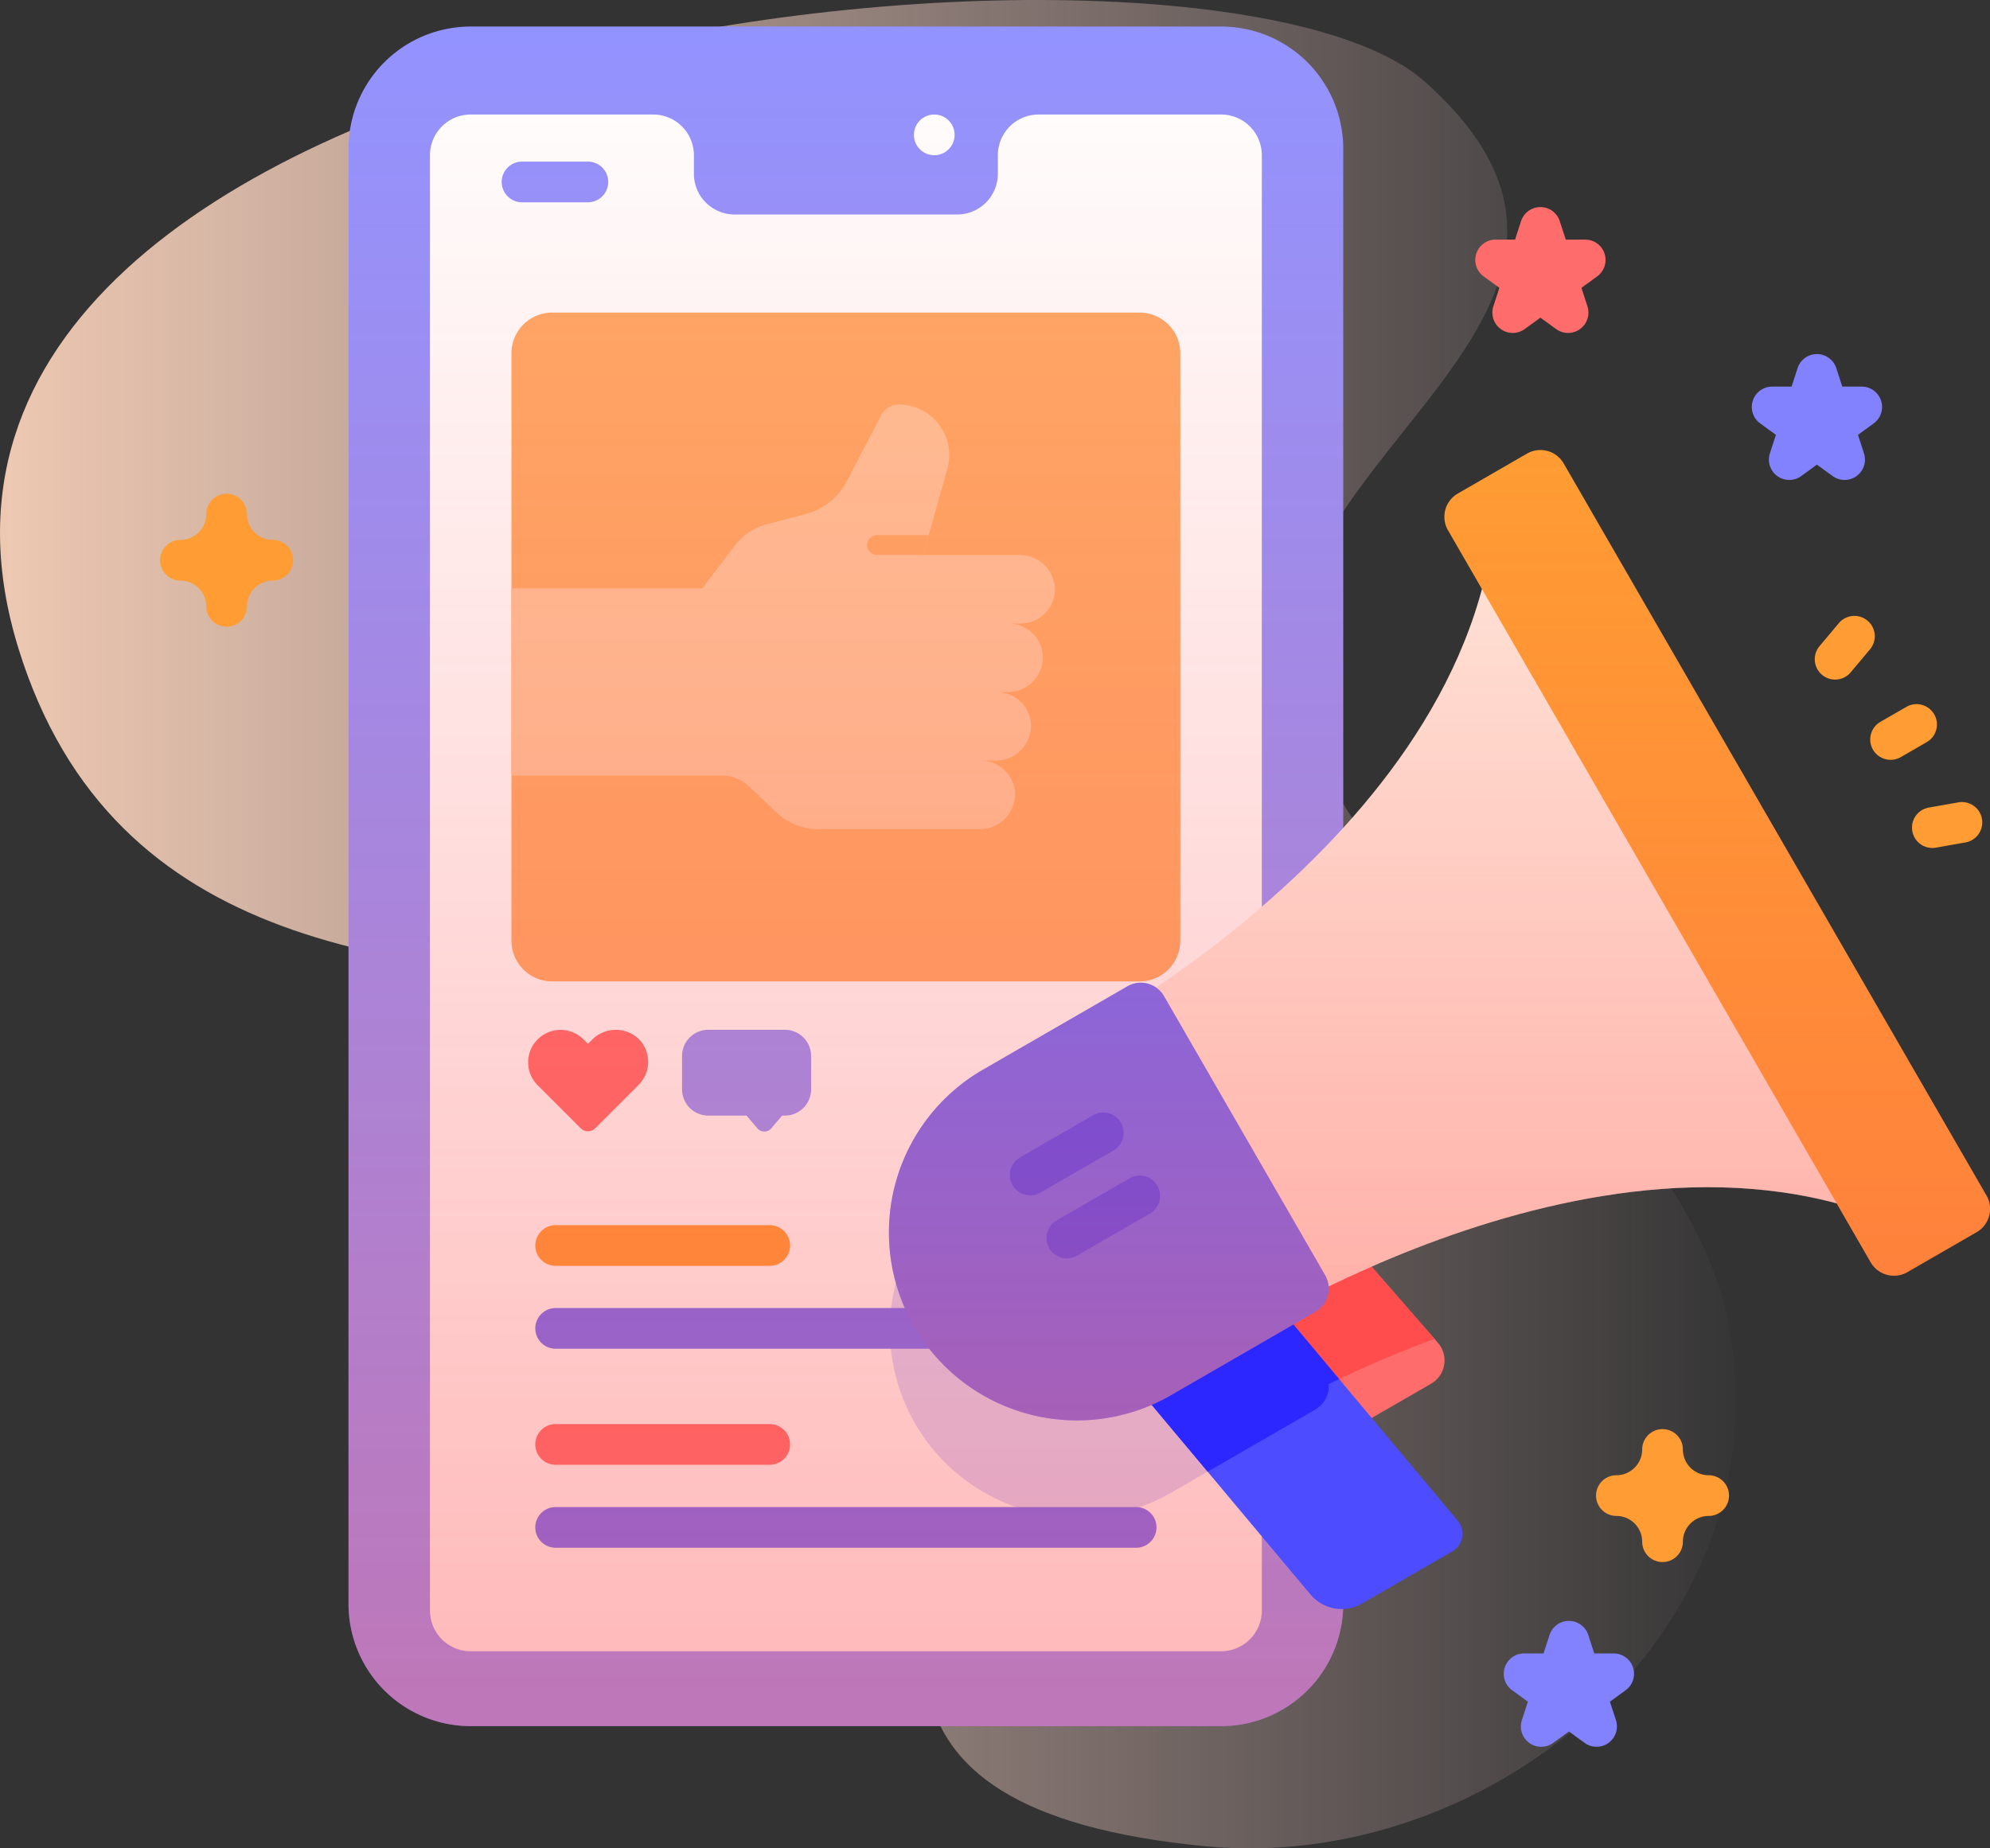 <svg xmlns="http://www.w3.org/2000/svg" xmlns:xlink="http://www.w3.org/1999/xlink" width="149.882" height="139.239" viewBox="0 0 149.882 139.239">
  <rect x="0" y="0" width="149.882" height="139.239" fill="#333333" stroke="none"/>
  <defs>
    <linearGradient id="linear-gradient" y1="0.5" x2="1" y2="0.5" gradientUnits="objectBoundingBox">
      <stop offset="0.001" stop-color="#ffd6bb"/>
      <stop offset="0.999" stop-color="#ffd9d9" stop-opacity="0"/>
    </linearGradient>
    <linearGradient id="linear-gradient-2" x1="0.5" y1="1" x2="0.5" gradientUnits="objectBoundingBox">
      <stop offset="0" stop-color="#ff4d4d" stop-opacity="0.4"/>
      <stop offset="0.146" stop-color="#ff4d4d" stop-opacity="0.341"/>
      <stop offset="1" stop-color="#ff4d4d" stop-opacity="0"/>
    </linearGradient>
  </defs>
  <g id="Group_24282" data-name="Group 24282" transform="translate(-1084 -1995)">
    <g id="Group_24276" data-name="Group 24276" transform="translate(1084 1995)">
      <path id="Path_9276" data-name="Path 9276" d="M17.014,48.832c7.14,23.118,29.31,24.205,49.531,25.442,66.592,4.073-17.133,59.336,39.894,64.807,20.977,2.012,42.911-15.489,39.593-38.152C143.012,80.293,113.085,68,113.071,48.72c-.012-15.214,28.245-26.219,9.864-42.575C106.55-8.435,2.5,1.824,17.014,48.832Z" transform="translate(-15.629 0)" fill="url(#linear-gradient)"/>
    </g>
    <g id="marketing" transform="translate(1078.444 1985.581)">
      <g id="Group_24254" data-name="Group 24254" transform="translate(17.388 0)">
        <g id="Group_24253" data-name="Group 24253" transform="translate(0.228 11.419)">
          <g id="Group_24251" data-name="Group 24251" transform="translate(14.191)">
            <g id="Group_24233" data-name="Group 24233">
              <g id="Group_24232" data-name="Group 24232">
                <g id="Group_24231" data-name="Group 24231">
                  <g id="Group_24230" data-name="Group 24230">
                    <g id="Group_24229" data-name="Group 24229">
                      <g id="Group_24214" data-name="Group 24214">
                        <path id="Path_9243" data-name="Path 9243" d="M139.33,46.439v109.63a9.2,9.2,0,0,1-9.2,9.2H73.611a9.2,9.2,0,0,1-9.2-9.2V46.439a9.2,9.2,0,0,1,9.2-9.2h56.52A9.2,9.2,0,0,1,139.33,46.439Z" transform="translate(-64.412 -37.24)" fill="#9393ff"/>
                        <circle id="Ellipse_121" data-name="Ellipse 121" cx="1.533" cy="1.533" r="1.533" transform="translate(42.582 6.627)" fill="#fff"/>
                        <path id="Path_9244" data-name="Path 9244" d="M147.065,61.916v109.63A3.068,3.068,0,0,1,144,174.613H87.478a3.068,3.068,0,0,1-3.066-3.066V61.916a3.068,3.068,0,0,1,3.066-3.066h13.747a3.068,3.068,0,0,1,3.066,3.066v1.4a3.068,3.068,0,0,0,3.066,3.066h16.761a3.068,3.068,0,0,0,3.066-3.066v-1.4a3.068,3.068,0,0,1,3.066-3.066H144a3.068,3.068,0,0,1,3.066,3.066Z" transform="translate(-78.279 -52.223)" fill="#fff"/>
                        <path id="Path_9245" data-name="Path 9245" d="M225.092,277.5v32.835l-6.906,3.986A14.158,14.158,0,0,1,204.029,289.8l10.938-6.314a2.018,2.018,0,0,1,2.156.086A86.659,86.659,0,0,0,225.092,277.5Z" transform="translate(-156.306 -203.827)" fill="#d8d8ff"/>
                        <g id="Group_24213" data-name="Group 24213" transform="translate(11.535 10.173)">
                          <path id="Path_9246" data-name="Path 9246" d="M108.519,73.482h-4.957a1.533,1.533,0,1,1,0-3.066h4.957a1.533,1.533,0,0,1,0,3.066Z" transform="translate(-102.028 -70.416)" fill="#9393ff"/>
                        </g>
                      </g>
                      <g id="Group_24215" data-name="Group 24215" transform="translate(12.269 21.548)">
                        <path id="Path_9247" data-name="Path 9247" d="M154.8,110.576v44.248a3.068,3.068,0,0,1-3.066,3.066H107.488a3.068,3.068,0,0,1-3.066-3.066V110.576a3.068,3.068,0,0,1,3.066-3.066h44.248A3.068,3.068,0,0,1,154.8,110.576Z" transform="translate(-104.422 -107.51)" fill="#fa6"/>
                      </g>
                      <g id="Group_24216" data-name="Group 24216" transform="translate(25.117 75.576)">
                        <path id="Path_9248" data-name="Path 9248" d="M154.066,283.7H148.3a1.976,1.976,0,0,0-1.976,1.976v2.513a1.976,1.976,0,0,0,1.976,1.976h2.883l.812.957a.69.69,0,0,0,1.053,0l.812-.957h.209a1.976,1.976,0,0,0,1.976-1.976v-2.513a1.976,1.976,0,0,0-1.976-1.976Z" transform="translate(-146.321 -283.703)" fill="#9393ff"/>
                      </g>
                      <g id="Group_24218" data-name="Group 24218" transform="translate(13.497 75.553)">
                        <g id="Group_24217" data-name="Group 24217">
                          <path id="Path_9249" data-name="Path 9249" d="M113.254,284.417l-.293.293-.366-.366a2.442,2.442,0,0,0-3.453,3.453l3.27,3.27a.778.778,0,0,0,1.1,0l3.27-3.27a2.442,2.442,0,0,0-.054-3.506A2.511,2.511,0,0,0,113.254,284.417Z" transform="translate(-108.426 -283.63)" fill="#ff6c6c"/>
                        </g>
                      </g>
                      <g id="Group_24228" data-name="Group 24228" transform="translate(14.065 90.29)">
                        <g id="Group_24222" data-name="Group 24222" transform="translate(0.001)">
                          <g id="Group_24221" data-name="Group 24221">
                            <g id="Group_24219" data-name="Group 24219">
                              <path id="Path_9250" data-name="Path 9250" d="M129.472,333.223a1.534,1.534,0,0,1-1.533,1.533H111.815a1.533,1.533,0,0,1,0-3.066h16.123A1.534,1.534,0,0,1,129.472,333.223Z" transform="translate(-110.282 -331.69)" fill="#ff9c33"/>
                            </g>
                            <g id="Group_24220" data-name="Group 24220" transform="translate(0 6.249)">
                              <path id="Path_9251" data-name="Path 9251" d="M157.069,353.6a1.532,1.532,0,0,1-1.533,1.533H111.815a1.533,1.533,0,0,1,0-3.066h43.721A1.534,1.534,0,0,1,157.069,353.6Z" transform="translate(-110.282 -352.07)" fill="#6c6cff"/>
                            </g>
                          </g>
                        </g>
                        <g id="Group_24227" data-name="Group 24227" transform="translate(0 14.986)">
                          <g id="Group_24226" data-name="Group 24226">
                            <g id="Group_24223" data-name="Group 24223">
                              <path id="Path_9252" data-name="Path 9252" d="M127.937,383.627H111.813a1.533,1.533,0,0,1,0-3.066h16.124a1.533,1.533,0,0,1,0,3.066Z" transform="translate(-110.28 -380.561)" fill="#ff6c6c"/>
                            </g>
                            <g id="Group_24225" data-name="Group 24225" transform="translate(0 6.25)">
                              <g id="Group_24224" data-name="Group 24224">
                                <path id="Path_9253" data-name="Path 9253" d="M155.535,404.009H111.813a1.533,1.533,0,0,1,0-3.066h43.722a1.533,1.533,0,1,1,0,3.066Z" transform="translate(-110.28 -400.943)" fill="#6c6cff"/>
                              </g>
                            </g>
                          </g>
                        </g>
                      </g>
                    </g>
                  </g>
                </g>
              </g>
            </g>
            <g id="Group_24236" data-name="Group 24236" transform="translate(12.269 28.477)">
              <g id="Group_24234" data-name="Group 24234">
                <path id="Path_9254" data-name="Path 9254" d="M145.356,144.071a2.636,2.636,0,0,0-2.648-2.63h-7.284l1.831-6.5a3.8,3.8,0,0,0-3.659-4.832,1.5,1.5,0,0,0-1.331.809l-2.579,4.97a4.846,4.846,0,0,1-3.061,2.453l-2.966.786a4.5,4.5,0,0,0-2.43,1.627l-2.432,3.2H104.423v14.1h15.836a3,3,0,0,1,2.06.819l2.1,1.988a4.5,4.5,0,0,0,3.09,1.228h12.2a2.636,2.636,0,0,0,2.648-2.63,2.581,2.581,0,0,0-2.581-2.532h1.132a2.636,2.636,0,0,0,2.648-2.63,2.581,2.581,0,0,0-2.581-2.532h.832a2.636,2.636,0,0,0,2.648-2.63,2.581,2.581,0,0,0-2.581-2.532h.9a2.583,2.583,0,0,0,2.58-2.533Z" transform="translate(-104.423 -130.109)" fill="#ffc498"/>
              </g>
              <g id="Group_24235" data-name="Group 24235" transform="translate(26.788 9.831)">
                <path id="Path_9255" data-name="Path 9255" d="M195.995,163.669h-3.463a.75.75,0,0,1,0-1.5h3.885Z" transform="translate(-191.782 -162.169)" fill="#fa6"/>
              </g>
            </g>
            <g id="Group_24250" data-name="Group 24250">
              <g id="Group_24246" data-name="Group 24246">
                <g id="Group_24242" data-name="Group 24242">
                  <g id="Group_24237" data-name="Group 24237" transform="translate(61.724 85.154)">
                    <path id="Path_9256" data-name="Path 9256" d="M285.523,332.02l-6,3.463L265.7,319.637l8.127-4.692,12.2,13.994A2.022,2.022,0,0,1,285.523,332.02Z" transform="translate(-265.704 -314.943)" fill="#ff6c6c"/>
                    <path id="Path_9257" data-name="Path 9257" d="M277.8,332.054a2.044,2.044,0,0,1-.255,1.156L265.7,319.635l8.129-4.695,11.95,13.7c-2.993,1.1-5.7,2.3-7.982,3.41Z" transform="translate(-265.702 -314.94)" fill="#ff4d4d"/>
                  </g>
                  <g id="Group_24238" data-name="Group 24238">
                    <path id="Path_9258" data-name="Path 9258" d="M139.33,46.439v109.63a9.2,9.2,0,0,1-9.2,9.2H73.611a9.2,9.2,0,0,1-9.2-9.2V46.439a9.2,9.2,0,0,1,9.2-9.2h56.52A9.2,9.2,0,0,1,139.33,46.439Z" transform="translate(-64.412 -37.24)" fill="url(#linear-gradient-2)"/>
                    <path id="Path_9259" data-name="Path 9259" d="M281.065,369.147l-6.8,3.927a3.066,3.066,0,0,1-3.884-.687l-13.393-16,10.613-6.127,13.875,16.571A1.533,1.533,0,0,1,281.065,369.147Z" transform="translate(-197.935 -254.277)" fill="#4d4dff"/>
                    <path id="Path_9260" data-name="Path 9260" d="M271.753,356.543a2.029,2.029,0,0,1-1,1.913l-8.114,4.682-5.654-6.752,10.613-6.127,4.943,5.906c-.267.126-.527.251-.785.377Z" transform="translate(-197.932 -254.275)" fill="#2c27ff"/>
                  </g>
                  <g id="Group_24239" data-name="Group 24239" transform="translate(53.333 35.083)">
                    <path id="Path_9261" data-name="Path 9261" d="M238.338,193.467,251.176,215.7s30.219-19.92,52.774-7.776l-32.491-56.275c-.76,25.6-33.121,41.815-33.121,41.815Z" transform="translate(-238.338 -151.652)" fill="#ffe7db"/>
                  </g>
                  <g id="Group_24240" data-name="Group 24240" transform="translate(82.535 31.899)">
                    <path id="Path_9262" data-name="Path 9262" d="M373.656,200.189l-5.211,3.008a2.023,2.023,0,0,1-2.763-.74l-31.838-55.146a2.023,2.023,0,0,1,.74-2.763l5.211-3.008a2.023,2.023,0,0,1,2.763.74L374.4,197.426a2.023,2.023,0,0,1-.74,2.763Z" transform="translate(-333.572 -141.268)" fill="#ff9c33"/>
                  </g>
                  <g id="Group_24241" data-name="Group 24241" transform="translate(40.64 72.028)">
                    <path id="Path_9263" data-name="Path 9263" d="M229.123,296.927l-10.938,6.315a14.158,14.158,0,0,1-14.158-24.522l10.938-6.315a2.023,2.023,0,0,1,2.763.74l12.135,21.019A2.023,2.023,0,0,1,229.123,296.927Z" transform="translate(-196.946 -272.134)" fill="#6c6cff"/>
                  </g>
                </g>
                <g id="Group_24245" data-name="Group 24245" transform="translate(49.825 81.814)">
                  <g id="Group_24243" data-name="Group 24243">
                    <path id="Path_9264" data-name="Path 9264" d="M234.673,306.91l-5.474,3.16a1.533,1.533,0,1,1-1.533-2.655l5.474-3.16a1.533,1.533,0,1,1,1.533,2.655Z" transform="translate(-226.899 -304.049)" fill="#4d4dff"/>
                  </g>
                  <g id="Group_24244" data-name="Group 24244" transform="translate(2.744 4.752)">
                    <path id="Path_9265" data-name="Path 9265" d="M243.62,322.406l-5.474,3.16a1.533,1.533,0,0,1-1.533-2.656l5.474-3.16a1.533,1.533,0,1,1,1.533,2.655Z" transform="translate(-235.846 -319.545)" fill="#4d4dff"/>
                  </g>
                </g>
              </g>
              <g id="Group_24249" data-name="Group 24249" transform="translate(110.433 44.396)">
                <g id="Group_24248" data-name="Group 24248">
                  <path id="Path_9266" data-name="Path 9266" d="M439.713,207.888a1.533,1.533,0,0,1-.768-2.861L440.9,203.9a1.533,1.533,0,0,1,1.533,2.656l-1.956,1.129A1.526,1.526,0,0,1,439.713,207.888Z" transform="translate(-434 -197.047)" fill="#ff9c33"/>
                  <g id="Group_24247" data-name="Group 24247">
                    <path id="Path_9267" data-name="Path 9267" d="M426.084,186.82a1.533,1.533,0,0,1-1.173-2.519l1.452-1.731a1.533,1.533,0,1,1,2.349,1.971l-1.452,1.731A1.529,1.529,0,0,1,426.084,186.82Z" transform="translate(-424.552 -182.023)" fill="#ff9c33"/>
                    <path id="Path_9268" data-name="Path 9268" d="M449.965,231.211a1.533,1.533,0,0,1-.264-3.043l2.225-.392a1.533,1.533,0,1,1,.532,3.02l-2.225.392A1.536,1.536,0,0,1,449.965,231.211Z" transform="translate(-441.11 -213.73)" fill="#ff9c33"/>
                  </g>
                </g>
              </g>
            </g>
          </g>
          <path id="Path_9269" data-name="Path 9269" d="M375.835,391.811a1.533,1.533,0,0,1-1.533-1.533,1.944,1.944,0,0,0-1.942-1.942,1.533,1.533,0,0,1,0-3.066,1.944,1.944,0,0,0,1.942-1.942,1.533,1.533,0,0,1,3.066,0,1.944,1.944,0,0,0,1.942,1.942,1.533,1.533,0,0,1,0,3.066,1.944,1.944,0,0,0-1.942,1.942A1.533,1.533,0,0,1,375.835,391.811Z" transform="translate(-262.677 -276.14)" fill="#ff9c33"/>
          <path id="Path_9270" data-name="Path 9270" d="M23.142,162.03a1.533,1.533,0,0,1-1.533-1.533,1.944,1.944,0,0,0-1.942-1.942,1.533,1.533,0,1,1,0-3.066,1.945,1.945,0,0,0,1.942-1.942,1.533,1.533,0,0,1,3.066,0,1.944,1.944,0,0,0,1.942,1.942,1.533,1.533,0,0,1,0,3.066,1.944,1.944,0,0,0-1.942,1.942A1.533,1.533,0,0,1,23.142,162.03Z" transform="translate(-18.133 -116.819)" fill="#ff9c33"/>
          <path id="Path_9271" data-name="Path 9271" d="M348.153,91.069a1.531,1.531,0,0,1-.9-.293l-1.183-.86-1.184.86a1.533,1.533,0,0,1-2.359-1.714l.452-1.391-1.183-.86a1.533,1.533,0,0,1,.9-2.774h1.463l.452-1.391a1.533,1.533,0,0,1,2.916,0l.452,1.391h1.463a1.533,1.533,0,0,1,.9,2.774l-1.183.86.452,1.391a1.533,1.533,0,0,1-1.46,2.007Z" transform="translate(-242.109 -67.988)" fill="#ff6c6c"/>
          <g id="Group_24252" data-name="Group 24252" transform="translate(101.2 24.672)">
            <path id="Path_9272" data-name="Path 9272" d="M355.153,438.391a1.531,1.531,0,0,1-.9-.293l-1.183-.86-1.184.86a1.533,1.533,0,0,1-2.359-1.714l.452-1.391-1.183-.86a1.533,1.533,0,0,1,.9-2.774h1.463l.452-1.391a1.533,1.533,0,0,1,2.916,0l.452,1.391h1.463a1.533,1.533,0,0,1,.9,2.774l-1.183.86.452,1.391a1.533,1.533,0,0,1-1.46,2.007Z" transform="translate(-348.163 -333.478)" fill="#8282ff"/>
            <path id="Path_9273" data-name="Path 9273" d="M411.908,127.181a1.533,1.533,0,0,1-1.458-2.007l.452-1.391-1.183-.86a1.533,1.533,0,0,1,.9-2.774h1.463l.452-1.391a1.533,1.533,0,0,1,2.916,0l.452,1.391h1.463a1.533,1.533,0,0,1,.9,2.774l-1.183.86.452,1.391a1.533,1.533,0,0,1-2.359,1.714l-1.184-.86-1.183.86A1.542,1.542,0,0,1,411.908,127.181Z" transform="translate(-390.405 -117.698)" fill="#8282ff"/>
          </g>
        </g>
      </g>
      <path id="Path_9274" data-name="Path 9274" d="M279.666,197.425l-31.838-55.146a2.022,2.022,0,0,0-2.763-.74l-5.211,3.008a2.023,2.023,0,0,0-.741,2.763l2.559,4.432c-3.758,13.975-16.316,24.446-24.548,30.013a2.021,2.021,0,0,0-2.158-.087l-10.938,6.315a14.158,14.158,0,0,0,14.158,24.522l10.938-6.315a2.021,2.021,0,0,0,1-1.913c8.937-4.346,24.285-9.985,38.266-6.253l2.559,4.432a2.022,2.022,0,0,0,2.763.74l5.211-3.008a2.022,2.022,0,0,0,.741-2.763Z" transform="translate(-124.499 -97.95)" fill="url(#linear-gradient-2)"/>
    </g>
  </g>
</svg>
